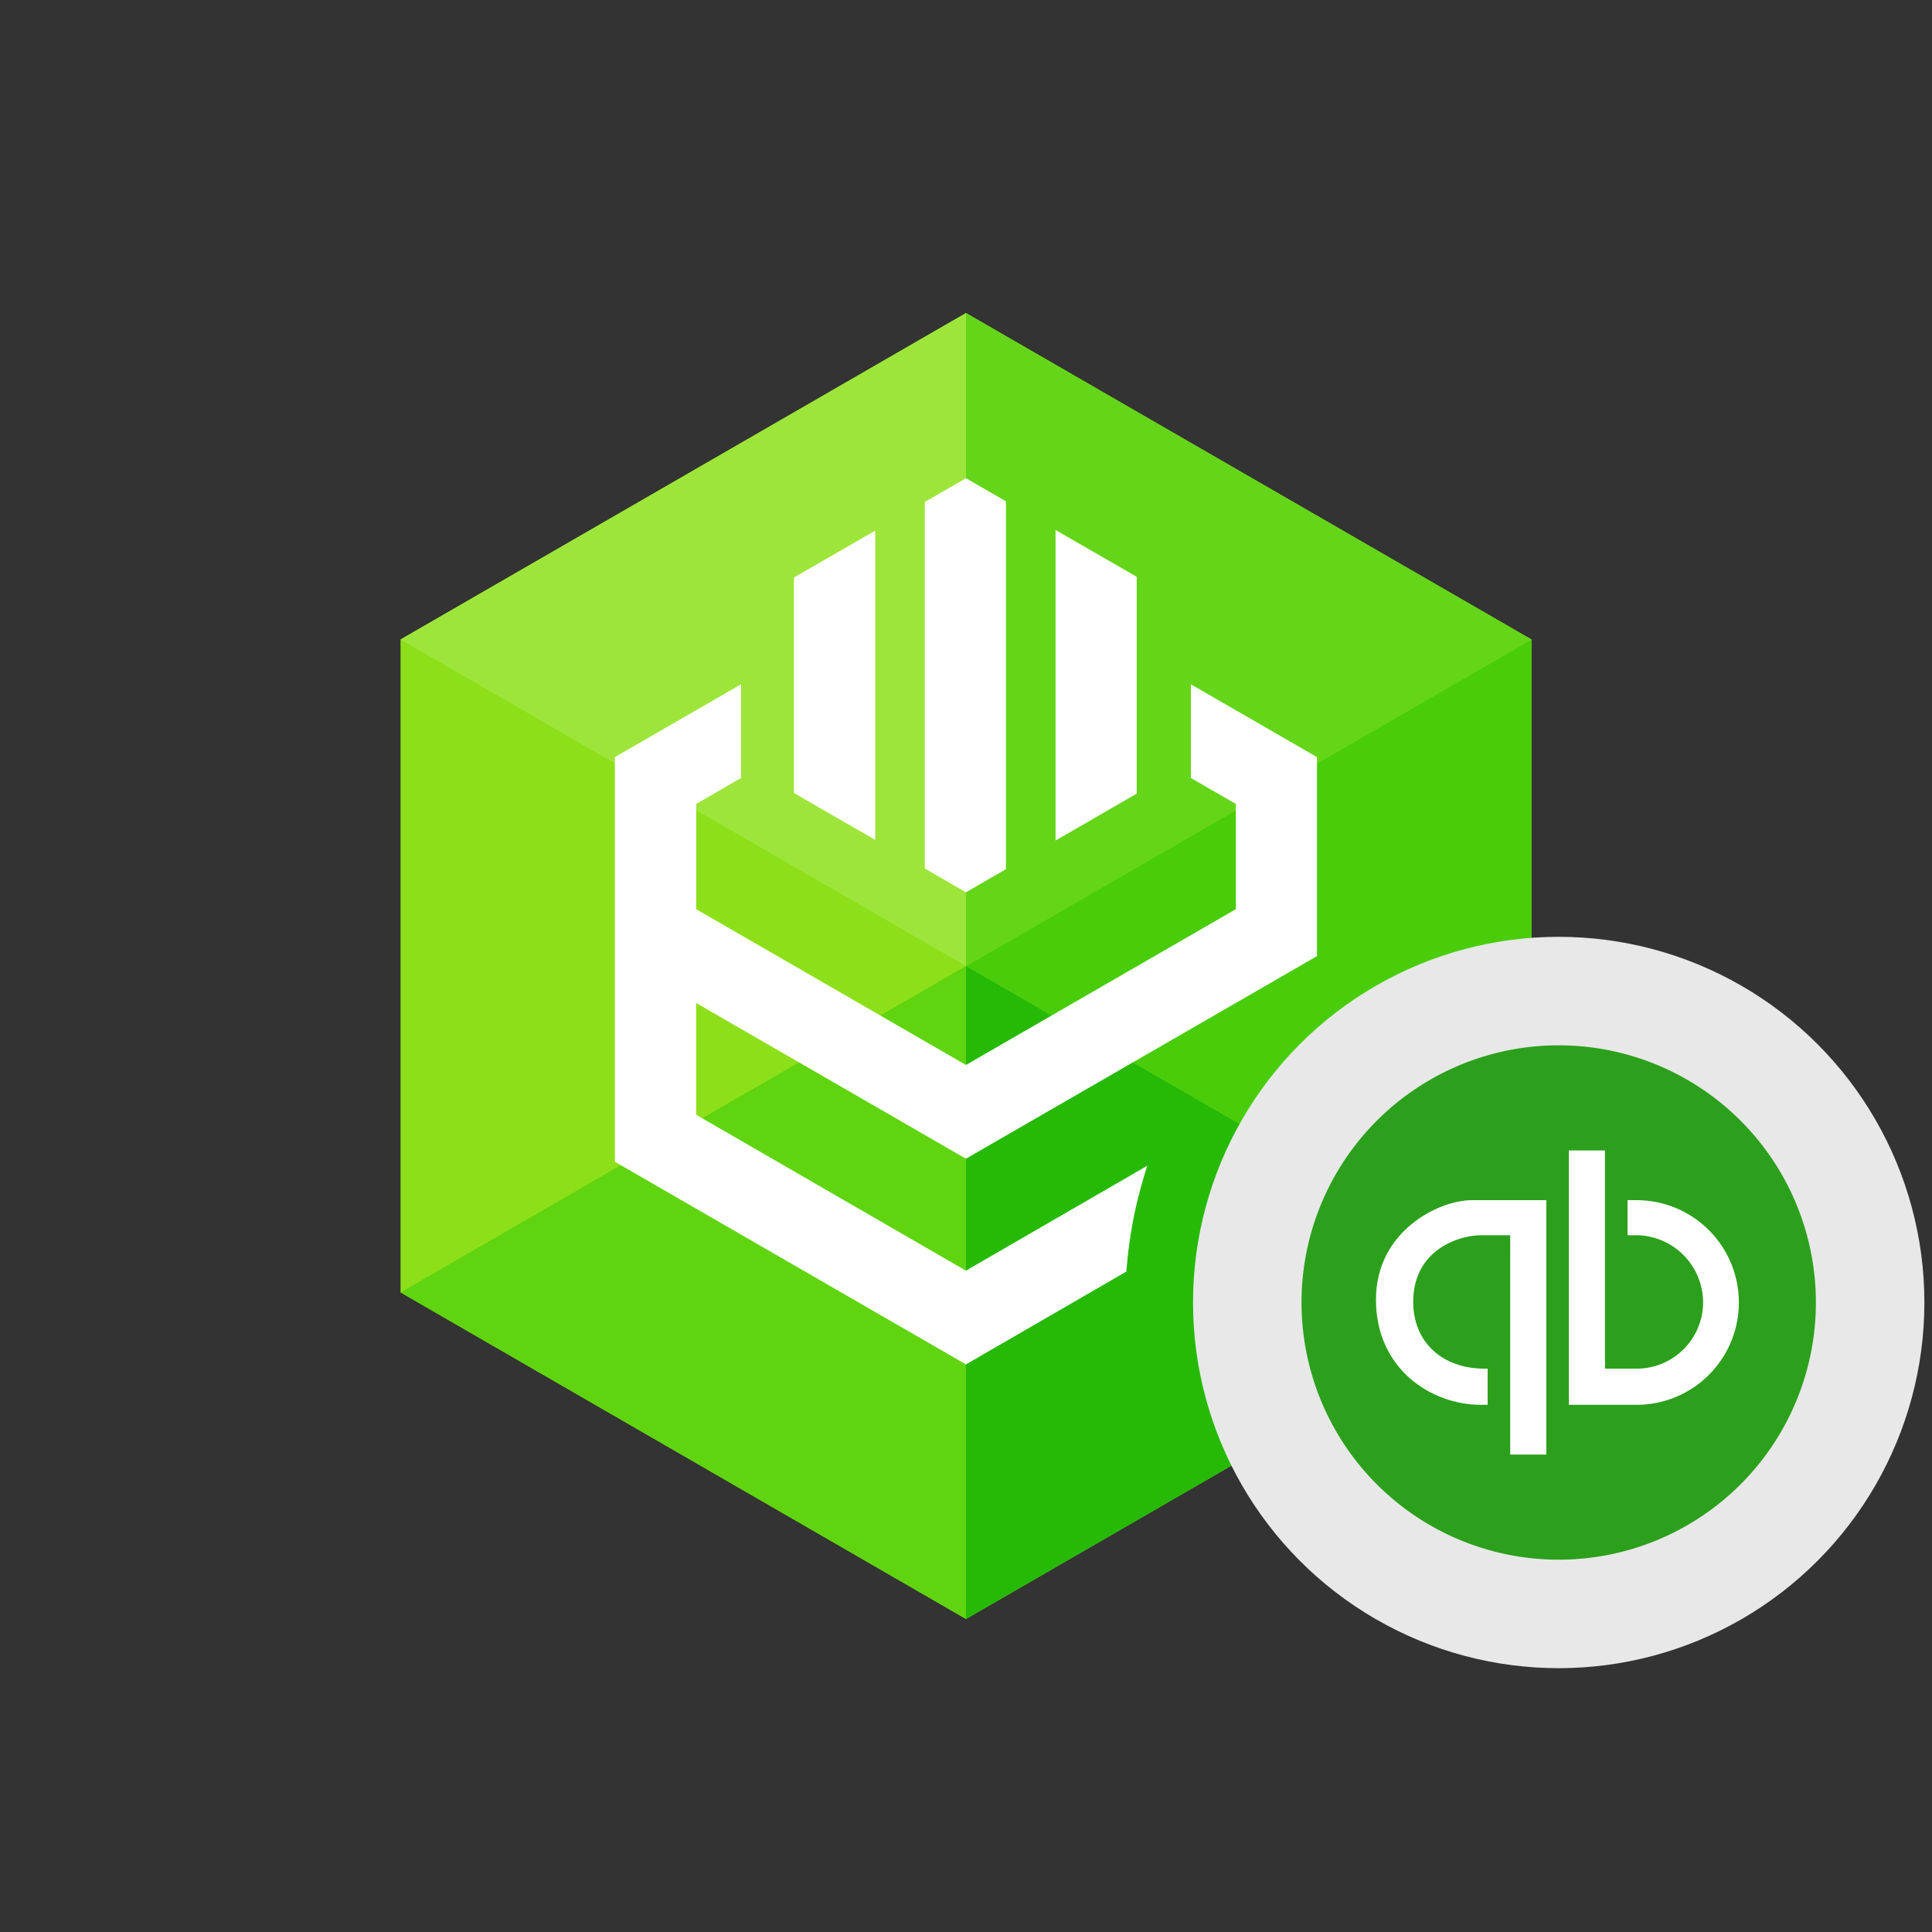 <svg xmlns="http://www.w3.org/2000/svg" viewBox="0 0 246 246"><rect x="0" y="0" width="246" height="246" fill="#333333" stroke="none"/><title>ODBC_Quickbooks</title><rect width="246" height="246" fill="#fff" opacity="0"/><polyline points="195 81.425 195 164.559 152.47 189.117 123 206.142 51 164.559 51 81.425 123 39.859 195 81.425" fill="#8de019"/><polyline points="123 39.859 51 81.425 123 123 123 39.859" fill="#9ee53b"/><polyline points="123 123 51 164.559 123 206.142 123 123" fill="#5fd40f"/><polyline points="195 81.425 152.47 105.982 123 123 195 164.559 195 81.425" fill="#49cd0a"/><polyline points="123 39.859 123 123 152.47 105.982 195 81.425 123 39.859" fill="#64d518"/><polyline points="123 123 123 123 123 206.142 195 164.559 123 123" fill="#26ba06"/><path d="M151.63,87.13V99.058l5.728,3.307v13.402l-34.365,19.834-34.35-19.834V102.365l5.712-3.307V87.13L78.291,96.401v51.524l44.701,25.804,20.432-11.825a56.061,56.061,0,0,1,2.668-13.476l-23.1,13.365-34.35-19.85v-14.23l34.35,19.823,44.699-25.797V96.401Z" fill="#fff"/><polygon points="128.087 110.672 128.087 63.834 122.992 60.892 117.753 63.921 117.753 110.584 122.992 113.613 128.087 110.672" fill="#fff"/><polygon points="101.092 100.975 111.442 106.94 111.442 67.565 101.092 73.53 101.092 100.975" fill="#fff"/><polygon points="144.734 73.443 134.4 67.48 134.4 107.027 144.734 101.055 144.734 73.443" fill="#fff"/><circle cx="198.469" cy="165.846" r="46.562" fill="#e8e8e8"/><path d="M198.469,133.1a32.747,32.747,0,1,1-32.747,32.745A32.748,32.748,0,0,1,198.469,133.1Z" fill="#2ca01c" fill-rule="evenodd"/><path d="M196.889,185.208v-32.39H187.41c-4.166,0-12.209,3.887-12.209,12.67,0,8.779,6.988,13.385,13.356,13.385h.861v-4.605H188.99c-5.362,0-9.049-3.405-9.049-8.492,0-6.619,5.793-8.495,8.616-8.495h3.736V185.208Z" fill="#fff" fill-rule="evenodd"/><path d="M199.766,178.873V146.484H204.36v27.783h3.876a8.453,8.453,0,0,0,8.618-8.492,8.576,8.576,0,0,0-8.474-8.495h-1.149v-4.462h1.149a13.027,13.027,0,1,1,0,26.055Z" fill="#fff" fill-rule="evenodd"/></svg>